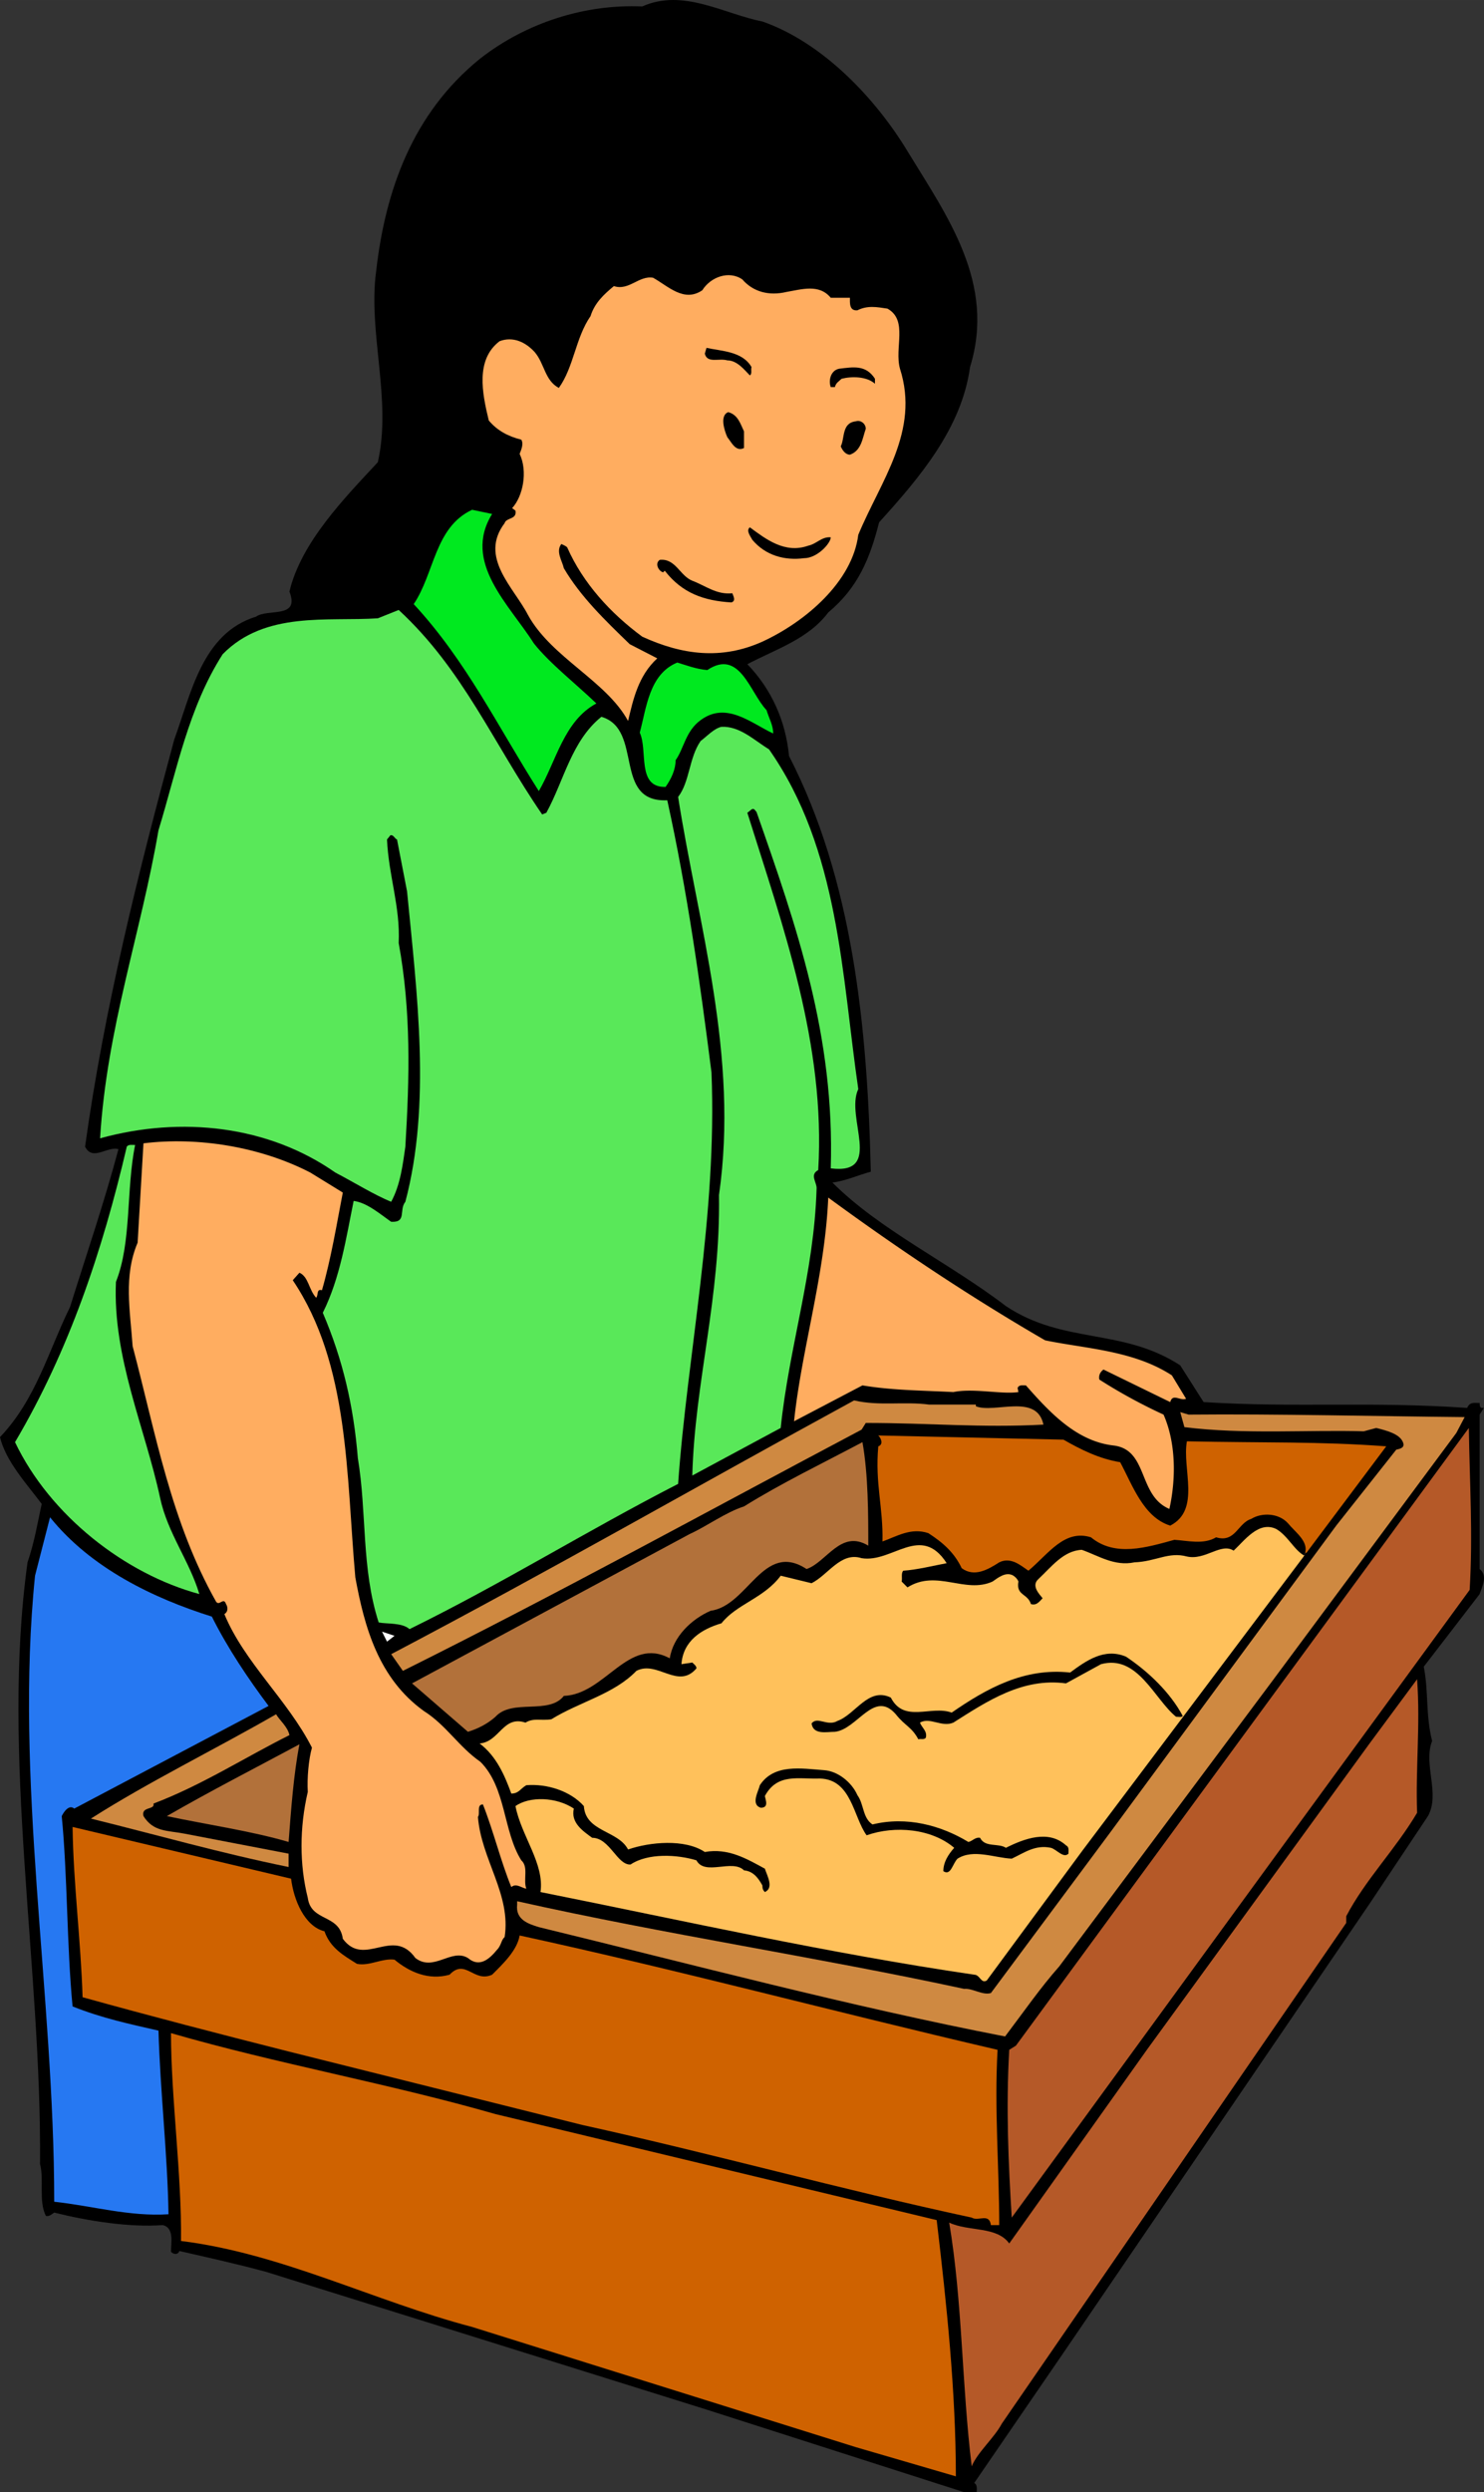 <svg xmlns="http://www.w3.org/2000/svg" width="170.802" height="286.631" viewBox="0 0 128.102 214.973"><rect x="0" y="0" width="128.102" height="214.973" fill="#333333" stroke="none"/><path d="M311.822 327.129c3.384 5.544 7.56 11.304 5.328 18.504-.72 5.256-4.32 9.504-7.848 13.392-.792 3.096-1.8 5.616-4.392 7.776-1.728 2.304-4.536 3.168-6.984 4.464 2.088 2.16 3.312 4.896 3.6 7.92 5.472 10.656 6.768 23.184 7.056 35.856-1.08.288-2.16.792-3.312.936 4.104 4.104 10.08 6.912 14.976 10.656 4.968 3.312 10.08 1.872 15.048 5.112l2.016 3.168c8.064.504 14.544-.072 22.752.504.216-.504.576-.432.864-.432h.216c0 .144 0 .36.144.432h.216l-.36.576v13.32c.72.576.216 1.512 0 2.16l-4.824 6.264c.432 2.232.144 4.104.72 6.408-.792 2.016.72 4.536-.36 6.48l-5.04 7.56-26.424 38.736-7.704 11.232c.288.144.216.504.216.792h-1.08l-22.248-7.128-38.016-11.88c-2.376-.648-4.968-1.224-7.488-1.8-.072.288-.432.36-.72.072 0-.792.288-2.088-.72-2.304-2.88.216-6.48-.36-9.36-1.08-.216.144-.432.36-.72.288-.648-1.296-.144-3.168-.504-4.464.144-17.064-3.384-35.28-1.08-51.912.576-1.656.864-3.384 1.224-5.04-1.296-1.728-3.096-3.672-3.6-5.76 3.096-3.24 4.176-7.416 6.048-11.232 1.368-4.392 2.952-9 4.176-13.608-.936-.288-2.232 1.08-2.88-.216 1.656-11.952 4.608-23.688 7.704-35.136 1.44-3.888 2.376-9.144 7.056-10.584 1.008-.72 3.816.216 2.88-2.16 1.008-4.248 4.752-8.064 7.632-11.16 1.224-5.4-.864-11.16-.144-16.488.792-6.984 3.168-13.608 8.928-18.288 4.032-3.168 9.144-4.752 14.04-4.536 3.528-1.584 7.056.648 10.368 1.296 5.184 1.8 9.792 6.624 12.6 11.304z" style="fill:#000" transform="translate(-233.414 -313.972)"/><path d="m309.662 325.545 4.392 7.128c0 .216-.072.504.216.504 3.312 4.032 2.88 10.8.864 15.48-.576 2.016-1.872 3.888-3.312 5.544 2.016-3.744.216-7.848.432-11.808.288.216.864.072 1.152.144.216-.144.072-.432.144-.648-.216-.648-1.008-.144-1.296-.576-1.08-1.008-2.16-2.304-3.744-2.16-2.664 1.44-4.248-2.88-6.84-1.296-2.952 1.728-5.616-3.96-8.28.072-2.088.648-4.104-2.952-6.264-.432-3.24-.288-3.456 3.528-4.896 5.4l-.72 2.304c-.648-1.296-1.512-2.16-2.736-3.024-.936-.432-2.016-.288-3.024.216-2.448 1.728-1.872 5.04-1.44 7.488.432 1.224 1.368 2.592 2.736 2.736.72 1.08.72 3.024 0 4.104-1.008 2.016-2.736-.936-4.176.504-2.664 2.088-3.24 5.328-4.824 7.992-2.52 1.944-5.904.288-8.64 1.08.648-4.896 4.248-8.064 7.416-11.736 1.512-5.688-.792-12.456.144-18.288.936-8.208 6.12-16.632 14.328-19.44 2.592-.864 4.896-1.368 7.776-1.584.36.288.936.504 1.08 0 .36-.216 1.152-.072 1.584-.216 6.984 1.152 13.608 4.032 17.928 10.512z" style="fill:#000" transform="translate(-233.414 -313.972)"/><path d="M301.31 339.153c1.296-.216 2.808-.72 3.816.504h1.656c0 .432-.072 1.152.648 1.08.864-.432 1.656-.288 2.592-.144 1.8 1.008.576 3.384 1.08 5.184 1.728 5.4-1.656 9.648-3.6 14.328-.504 4.032-4.536 7.488-8.28 9.216-3.528 1.584-6.912 1.152-10.368-.432-2.736-2.016-5.112-4.608-6.48-7.704-.144-.144-.36-.216-.504-.288-.504.648.072 1.44.216 2.088 1.44 2.448 3.528 4.464 5.688 6.552l2.376 1.224c-1.656 1.512-2.088 3.6-2.52 5.4-1.872-3.456-6.624-5.472-8.64-9.144-1.224-2.376-4.248-4.968-2.016-7.92.144-.504 1.08-.288.936-1.08l-.288-.216c.936-1.008 1.368-3.168.648-4.68.144-.36.36-.864.144-1.224-1.152-.288-2.088-.792-2.808-1.656-.576-2.376-1.152-5.256.936-6.84 1.152-.432 2.232.072 3.024.936.864 1.008.864 2.448 2.088 3.096 1.296-1.8 1.44-4.32 2.736-6.192.36-1.152 1.152-1.872 2.016-2.592 1.296.432 2.16-.936 3.384-.72 1.296.72 2.664 2.16 4.248 1.08.72-1.152 2.304-1.728 3.456-.936.936 1.08 2.304 1.44 3.816 1.08z" style="fill:#ffad60" transform="translate(-233.414 -313.972)"/><path d="M298.286 345.633c-.072.288.072.576-.144.72-.432-.432-1.08-1.296-1.944-1.296-.72-.216-1.728.288-1.944-.576l.144-.504c1.296.288 3.096.288 3.888 1.656zm10.656 1.007v.433c-.72-.648-2.016-.648-2.88-.432-.216.216-.504.36-.576.72h-.36c-.216-.576 0-1.44.72-1.584 1.224-.144 2.304-.36 3.096.864zm-11.304 4.537v1.44c-.72.36-1.08-.504-1.44-.936-.288-.648-.648-1.872.072-2.16.864.216 1.08 1.08 1.368 1.656zm10.512-.217c-.288.793-.36 1.873-1.368 2.233-.36 0-.648-.36-.792-.72.36-.72.072-2.016 1.296-2.16.432-.144.864.216.864.648z" style="fill:#000" transform="translate(-233.414 -313.972)"/><path d="M275.894 358.305c-2.592 4.176 1.512 7.848 3.6 11.16 1.368 1.728 3.672 3.528 5.4 5.184-2.808 1.512-3.456 4.968-4.968 7.56-3.528-5.544-6.264-11.232-10.8-16.128 1.8-2.664 1.8-6.624 5.04-8.136z" style="fill:#00e91f" transform="translate(-233.414 -313.972)"/><path d="M303.182 361.04c.72-.143 1.152-.791 1.944-.72 0 .505-1.152 1.8-2.304 1.8-1.656.217-3.312-.215-4.464-1.583-.144-.288-.576-.792-.216-1.08 1.368 1.008 3.024 2.304 5.04 1.584zm-10.008 3.025c1.152.432 2.088 1.224 3.456 1.08.144.36.288.648-.072.792-2.376-.144-4.248-.792-5.76-2.736l-.144.144c-.432-.144-.72-.792-.288-1.08 1.368-.144 1.728 1.368 2.808 1.8z" style="fill:#000" transform="translate(-233.414 -313.972)"/><path d="m280.214 384.225.36-.144c1.512-2.736 2.16-6.192 4.752-8.28 3.672 1.08.936 7.416 5.688 7.2 1.728 7.848 2.808 15.552 3.816 23.472.504 12.312-2.088 24.336-2.88 35.496-7.992 4.104-15.12 8.568-23.184 12.528-.648-.576-1.944-.432-2.664-.576-1.512-4.68-1.008-9.432-1.8-14.184-.36-4.464-1.296-8.496-3.024-12.528 1.512-3.024 2.016-6.48 2.664-9.648 1.152.144 2.304 1.152 3.24 1.8 1.368.072.648-1.008 1.224-1.728 2.232-8.424 1.008-17.928.144-26.784l-.864-4.464c-.216-.072-.288-.432-.576-.36l-.288.36c.144 3.168 1.152 5.76 1.008 8.928 1.08 5.904.936 11.592.576 17.568-.216 1.512-.432 3.312-1.224 4.752-1.44-.576-3.168-1.656-4.824-2.52-5.76-4.032-13.248-4.896-20.304-2.952.576-9.504 3.528-17.712 5.04-26.568 1.584-5.184 2.592-10.584 5.544-15.192 3.672-3.744 9.072-2.808 13.392-3.096l1.8-.72c5.544 5.112 8.136 11.448 12.384 17.64z" style="fill:#59e859" transform="translate(-233.414 -313.972)"/><path d="M294.47 371.769c2.808-1.872 3.672 1.944 5.112 3.456.216.72.576 1.296.576 2.016-1.872-.864-4.032-2.808-6.264-1.152-1.296.936-1.44 2.448-2.16 3.456 0 .792-.36 1.584-.864 2.304-2.52.072-1.512-3.168-2.232-4.68.576-2.088.792-5.04 3.24-6.048.72.216 1.656.576 2.592.648z" style="fill:#00e91f" transform="translate(-233.414 -313.972)"/><path d="M299.798 378.609c6.048 8.64 6.264 19.368 7.704 29.304-1.152 2.448 2.232 7.416-2.376 6.84.36-11.448-2.952-20.88-6.408-30.744-.144-.144-.216-.36-.432-.216l-.36.288c3.096 9.864 6.768 20.016 6.12 30.816-.792.432-.072 1.08-.144 1.656-.216 7.2-2.376 13.608-3.096 20.592l-7.632 4.104c.216-8.064 2.448-15.336 2.304-24.192 1.728-12.024-1.8-23.328-3.528-34.344 1.008-1.296.936-3.384 1.944-4.824.576-.432 1.152-1.08 1.8-1.224 1.584-.072 2.808 1.152 4.104 1.944z" style="fill:#59e859" transform="translate(-233.414 -313.972)"/><path d="M263.006 416.84c-.504 2.593-1.008 5.689-1.8 8.425-.504-.144-.288.432-.504.648-.648-.72-.648-1.8-1.44-2.16l-.576.648c4.896 7.272 4.608 16.776 5.4 25.632.792 4.32 2.016 8.712 5.904 11.52 1.944 1.224 3.024 3.096 4.896 4.392 2.232 2.232 1.944 5.976 3.528 8.496.648.576.144 1.656.432 2.448-.432-.072-.864-.504-1.296-.144-.936-2.304-1.512-4.752-2.448-7.128-.576 0-.216.792-.432 1.08.288 3.672 2.88 6.696 2.304 10.368-.288.216-.288.72-.648 1.08-.648.792-1.512 1.584-2.52.72-1.44-.864-2.952 1.224-4.536 0-1.944-2.736-4.392.864-6.264-1.656-.288-2.16-2.736-1.44-3.024-3.528-.72-2.88-.72-6.048 0-9.144-.072-1.152.072-2.808.36-3.816-2.088-4.104-5.832-7.344-7.56-11.52.36-.216.288-.648.144-.864-.216-.648-.576.216-.864-.216-3.888-6.912-5.184-14.4-7.2-22.032-.216-3.096-.792-6.048.432-8.928l.504-8.568c4.68-.576 10.08.288 14.4 2.52z" style="fill:#ffad60" transform="translate(-233.414 -313.972)"/><path d="M245.078 412.737c-.792 3.888-.288 8.352-1.656 11.808-.288 6.552 2.52 12.6 3.816 18.648.648 3.024 2.52 5.4 3.384 8.28-6.408-1.728-12.888-6.768-15.912-13.104 4.68-7.92 7.56-16.56 9.648-25.488.144-.216.504-.144.72-.144z" style="fill:#59e859" transform="translate(-233.414 -313.972)"/><path d="M323.63 429.585c3.456.72 7.632.864 10.944 3.024l1.224 2.016c-.504.216-1.152-.504-1.368.288l-5.76-2.808c-.288.216-.432.504-.36.864a46.319 46.319 0 0 0 5.544 3.024c1.08 2.448 1.08 5.544.504 8.136-2.736-1.152-1.8-5.112-4.824-5.472-3.168-.36-5.472-2.808-7.56-5.184-.288 0-.576-.072-.72.216l.072.36c-1.44.216-3.888-.36-5.616 0-2.736-.144-5.256-.144-7.848-.576l-5.904 3.096c.648-6.192 2.664-12.6 2.952-19.296 6.192 4.536 12.384 8.64 18.72 12.312z" style="fill:#ffad60" transform="translate(-233.414 -313.972)"/><path d="M313.622 435.129h4.032v.144c1.584.648 5.256-1.152 5.832 1.584-5.4.288-9.792-.144-15.336-.144l-.36.576c-13.464 7.128-26.424 14.256-39.6 20.808l-1.008-1.44c13.968-7.344 26.352-14.472 39.96-21.888 2.16.504 4.32.072 6.48.36zm22.392.864c7.56-.072 16.2.144 23.832.216l-.72 1.368-15.768 21.24-18.504 24.768c-1.656 1.872-3.096 3.96-4.68 6.048-13.392-2.592-27.216-6.264-40.248-9.432-.936-.288-2.016-.648-1.872-1.944v-.288c12.888 2.88 25.92 4.824 38.592 7.56.72-.072 1.584.576 2.304.36l10.224-13.752 19.584-26.568 5.184-6.552c.288-.072.792-.144.576-.648-.288-.72-1.44-1.008-2.304-1.224l-1.08.288c-4.68-.144-10.368.288-15.48-.36l-.36-1.296z" style="fill:#cf8941" transform="translate(-233.414 -313.972)"/><path d="m360.278 451.113-15.624 21.384-23.904 32.76c-.288-4.608-.504-9.504-.216-14.472l.576-.36 39.096-53.28c.072 4.752.36 9.216.072 13.968z" style="fill:#b55928" transform="translate(-233.414 -313.972)"/><path d="M346.094 447.873c.216-1.008-.864-1.728-1.512-2.52-.792-.864-2.232-.936-3.168-.36-1.152.36-1.368 2.088-3.024 1.584-1.08.648-2.448.288-3.6.216-2.376.648-5.112 1.512-7.2-.216-2.304-.72-3.672 1.44-5.4 2.88-.648-.432-1.512-1.224-2.52-.72-1.008.648-2.16 1.296-3.24.504-.648-1.368-1.656-2.232-2.88-3.024-1.512-.504-2.736.288-3.96.72.072-2.952-.648-4.968-.36-8.208.432-.144.288-.648 0-.936l15.984.36c1.512.864 3.096 1.656 4.896 1.944 1.08 2.016 2.016 4.752 4.32 5.472 2.664-1.368 1.008-4.896 1.44-7.272 6.624.144 11.448 0 17.208.432l-6.912 9.216z" style="fill:#cf6200" transform="translate(-233.414 -313.972)"/><path d="m345.95 448.233-19.08 25.344-8.28 11.232c-.504.288-.576-.504-1.08-.504-12.744-1.872-24.84-4.608-37.44-7.128.36-2.448-1.656-4.824-2.16-7.416 1.224-.864 3.528-.792 5.04.216-.288 1.224.792 1.944 1.584 2.52 1.512 0 2.16 2.376 3.312 2.304 1.512-1.008 4.032-.864 5.688-.36.72 1.368 3.096-.144 4.104.864.792.072 1.224.648 1.584 1.296 0 .288.072.432.216.576.792-.36.216-1.368 0-2.016-1.584-.864-3.168-1.8-5.184-1.44-1.728-1.152-4.752-.864-6.624-.216-.864-1.656-3.672-1.512-3.816-3.744-1.152-1.296-3.168-1.944-4.968-1.8-.504.288-.648.72-1.296.72-.576-1.584-1.296-3.24-2.736-4.32 1.728-.144 2.016-2.448 3.96-1.8.72-.432 1.296-.144 2.232-.288 2.448-1.512 5.4-2.16 7.344-4.176 1.8-.936 3.6 1.656 5.184-.216 0-.216-.216-.36-.36-.504l-.936.144c.144-2.016 1.728-3.024 3.456-3.528 1.296-1.656 3.672-2.16 5.112-4.104l2.664.648c1.44-.72 2.52-2.736 4.32-2.16 2.664.432 5.112-3.024 7.344.432-1.152.216-2.592.576-3.744.648-.216.216-.072.648-.144.936l.504.504c2.52-1.584 4.968.576 7.344-.504.504-.36 1.08-.792 1.656-.576.216.072.504.36.576.576-.216 1.224.792 1.008 1.08 1.944.504.144.72-.216 1.008-.504-.288-.36-1.008-1.08-.36-1.656 1.152-1.08 2.16-2.448 3.744-2.52 1.44.504 2.808 1.44 4.536 1.08 1.872-.072 2.952-.936 4.536-.504 1.584.36 2.952-1.224 4.032-.504.936-.864 2.16-2.592 3.672-1.872 1.008.576 1.584 1.872 2.448 2.304 0-.144 0-.216.072-.288z" style="fill:#ffc15b" transform="translate(-233.414 -313.972)"/><path d="m346.166 447.945-.216.288" style="fill:none" transform="translate(-233.414 -313.972)"/><path d="M307.862 438.369c.504 2.808.504 6.264.504 8.928-2.376-1.44-3.6 1.44-5.328 2.016-3.744-2.448-5.04 3.168-8.28 3.6-1.656.72-3.24 2.232-3.528 4.104-3.6-1.944-5.544 3.096-9.144 3.24-1.296 1.656-4.464.216-5.904 1.8-.648.576-1.44 1.008-2.376 1.296l-4.824-4.176 23.976-12.888c1.44-.648 3.096-1.872 4.68-2.376 3.24-2.016 6.696-3.672 10.224-5.544z" style="fill:#b2713a" transform="translate(-233.414 -313.972)"/><path d="M251.702 453.417c1.368 2.736 3.168 5.4 4.896 7.704l-16.776 8.856c-.432-.36-.864.216-1.08.648.504 5.112.432 11.16.936 16.416 2.52 1.008 4.896 1.512 7.416 2.088.144 5.184.792 10.8.864 15.84-3.384.216-6.552-.72-9.864-1.08 0-17.928-3.456-36.36-1.656-54l1.296-5.04c3.528 4.392 8.928 6.984 13.968 8.568z" style="fill:#2678f2" transform="translate(-233.414 -313.972)"/><path d="m266.822 455.577-.432-.864 1.08.36z" style="fill:#fff" transform="translate(-233.414 -313.972)"/><path d="M335.51 461.985c-.072.144-.36.072-.576.072-1.872-1.512-3.312-5.4-6.48-4.536l-3.024 1.656c-3.744-.504-6.768 1.512-9.72 3.384-1.008.432-2.016-.504-2.88 0 .144.432.648.72.504 1.296-.144.216-.432.072-.648.144-.576-1.08-1.152-1.152-1.944-2.16-1.872-2.16-3.312 1.296-5.256 1.512-.72 0-1.872.288-2.016-.72.504-.648 1.368.288 2.232-.216 1.584-.576 2.664-2.952 4.608-2.016 1.152 2.232 3.456.648 5.256 1.296 3.024-2.088 6.264-3.888 10.224-3.456 1.368-1.008 2.952-2.16 4.824-1.368 1.944 1.296 3.816 3.096 4.896 5.112z" style="fill:#000" transform="translate(-233.414 -313.972)"/><path d="M355.742 470.337c-1.872 3.168-4.464 5.76-6.12 8.928v.576l-29.736 43.2c-.648 1.224-2.088 2.448-2.592 3.672-.864-7.056-.792-14.184-1.944-21.024 1.656.792 4.104.288 5.184 1.8l11.88-16.704 19.224-26.424 4.104-5.544c.288 4.032-.144 7.776 0 11.52z" style="fill:#b55928" transform="translate(-233.414 -313.972)"/><path d="M258.398 463.64c-3.888 1.945-7.56 4.32-11.736 5.905.144.576-1.08.216-.864 1.08.864 1.368 2.016 1.224 3.528 1.512l9 1.728v1.152c-5.976-1.224-11.232-2.736-17.064-4.176 4.968-3.168 10.728-5.976 15.984-9 .288.504 1.008 1.08 1.152 1.8z" style="fill:#cf8941" transform="translate(-233.414 -313.972)"/><path d="M259.262 464.433c-.504 2.592-.72 5.616-.936 8.424-3.168-.936-7.128-1.512-10.512-2.232 3.888-2.232 7.416-4.032 11.448-6.192z" style="fill:#b2713a" transform="translate(-233.414 -313.972)"/><path d="M307.43 468.825c.576.792.432 1.944 1.296 2.52 2.952-.72 5.904.072 8.28 1.512.36-.072.576-.432 1.008-.36.432.864 1.584.432 2.232.864 1.584-.792 3.672-1.584 5.184-.216.288.144.216.432.216.72-.432.432-1.008-.36-1.512-.504-1.368-.288-2.304.432-3.384.936-1.512-.072-3.312-.864-4.68 0-.432.432-.576 1.512-1.224 1.08 0-.792.432-1.44.936-2.016-1.944-1.656-5.112-1.944-7.56-1.08-1.152-1.584-1.296-4.824-4.032-4.896-1.8.072-3.672-.504-4.752 1.512.072.36.36 1.008-.36 1.008-.864-.288-.216-1.368-.072-1.944 1.224-1.872 3.6-1.44 5.544-1.296 1.152.072 2.376 1.008 2.88 2.16z" style="fill:#000" transform="translate(-233.414 -313.972)"/><path d="M258.542 476.025c.216 1.8 1.152 4.104 2.88 4.536.504 1.44 1.656 2.088 2.808 2.808 1.08.216 2.16-.504 3.24-.36 1.296 1.08 2.952 1.8 4.752 1.296 1.368-1.44 2.088.72 3.672 0 .936-.936 2.16-2.088 2.376-3.384 13.896 3.024 26.712 6.48 41.256 9.864-.288 5.04.144 10.296.144 15.12h-.72c-.144-1.08-1.08-.288-1.656-.648-11.376-2.448-22.176-5.472-33.624-7.992l-25.344-6.336c-6.264-1.584-11.808-3.024-17.784-4.68-.144-4.824-.792-9.72-.864-14.688zm17.64 20.304 38.088 9.144c.864 7.272 1.656 14.832 1.656 22.104l-8.64-2.52-33.12-10.368c-8.496-2.232-16.416-6.336-25.128-7.416.072-5.688-.864-12.384-.864-17.928 9.216 2.664 18.72 4.32 28.008 6.984z" style="fill:#cf6200" transform="translate(-233.414 -313.972)"/></svg>

